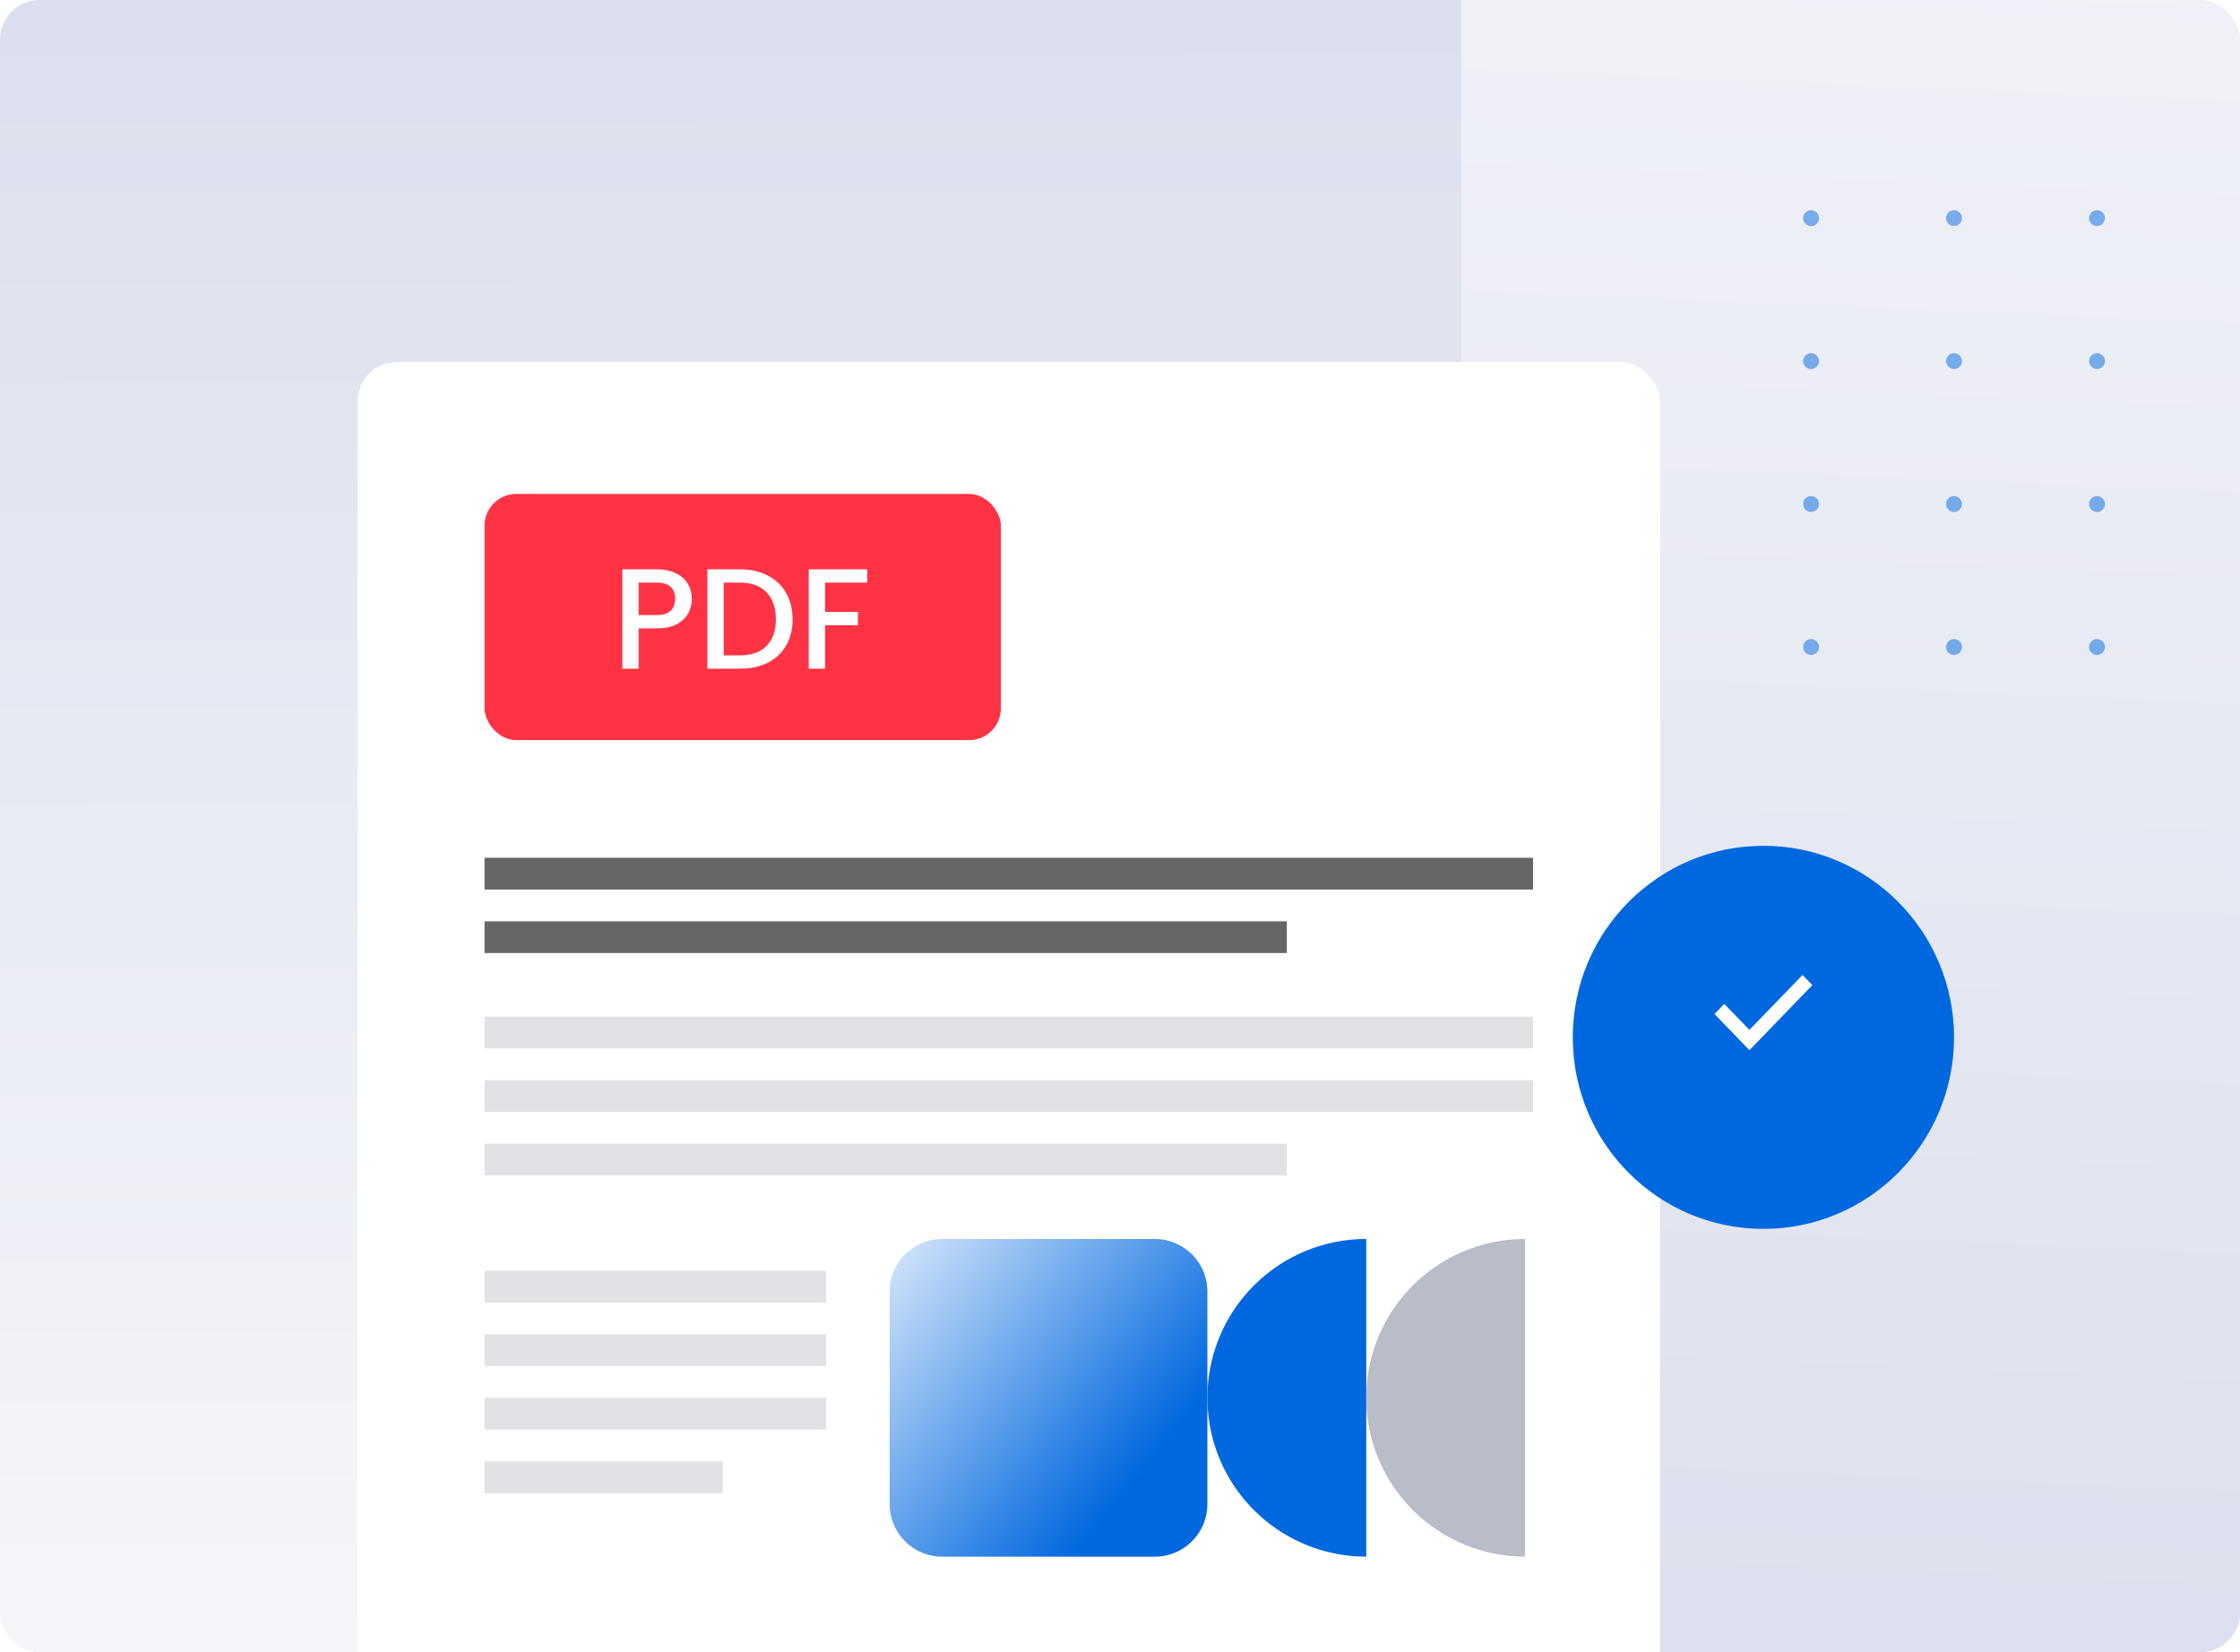 <svg width="282" height="208" viewBox="0 0 282 208" fill="none" xmlns="http://www.w3.org/2000/svg">
<g clip-path="url(#clip0_5452_321090)">
<rect width="282" height="208" rx="5" fill="url(#paint0_linear_5452_321090)"/>
<g clip-path="url(#clip1_5452_321090)">
<path d="M184 0H0V208H184V0Z" fill="url(#paint1_linear_5452_321090)"/>
<path d="M282 0H184V208H282V0Z" fill="url(#paint2_linear_5452_321090)"/>
<g opacity="0.5">
<circle cx="228" cy="27.465" r="1" fill="#0068DF"/>
<circle cx="228" cy="45.465" r="1" fill="#0068DF"/>
<circle cx="228" cy="63.465" r="1" fill="#0068DF"/>
<circle cx="228" cy="81.465" r="1" fill="#0068DF"/>
<circle cx="246" cy="27.465" r="1" fill="#0068DF"/>
<circle cx="246" cy="45.465" r="1" fill="#0068DF"/>
<circle cx="246" cy="63.465" r="1" fill="#0068DF"/>
<circle cx="246" cy="81.465" r="1" fill="#0068DF"/>
<circle cx="264" cy="27.465" r="1" fill="#0068DF"/>
<circle cx="264" cy="45.465" r="1" fill="#0068DF"/>
<circle cx="264" cy="63.465" r="1" fill="#0068DF"/>
<circle cx="264" cy="81.465" r="1" fill="#0068DF"/>
</g>
</g>
<g filter="url(#filter0_d_5452_321090)">
<rect x="45" y="40.582" width="164" height="206" rx="5.01" fill="white"/>
</g>
<g filter="url(#filter1_b_5452_321090)">
<path d="M172 156L172 196C167.385 195.998 162.912 194.4 159.339 191.478C155.767 188.557 153.315 184.49 152.399 179.968C151.482 175.445 152.157 170.745 154.31 166.663C156.463 162.582 159.961 159.37 164.212 157.572C166.676 156.529 169.325 155.995 172 156Z" fill="#0068DF"/>
<path d="M145.388 156L118.612 156C114.96 156 112 158.96 112 162.612L112 189.388C112 193.04 114.96 196 118.612 196L145.388 196C149.04 196 152 193.04 152 189.388L152 162.612C152 158.96 149.04 156 145.388 156Z" fill="url(#paint3_linear_5452_321090)"/>
<path d="M192 156L192 196C187.385 195.998 182.912 194.4 179.339 191.478C175.767 188.557 173.315 184.49 172.399 179.968C171.482 175.445 172.157 170.745 174.31 166.663C176.463 162.582 179.961 159.37 184.212 157.572C186.676 156.529 189.325 155.995 192 156Z" fill="#B8BDC8"/>
</g>
<rect x="61" y="62.191" width="65" height="31" rx="4" fill="#FF3344"/>
<path d="M87.098 75.407C87.098 76.043 86.948 76.643 86.648 77.207C86.348 77.771 85.868 78.233 85.208 78.593C84.548 78.941 83.702 79.115 82.67 79.115H80.402V84.191H78.35V71.681H82.67C83.63 71.681 84.44 71.849 85.1 72.185C85.772 72.509 86.27 72.953 86.594 73.517C86.93 74.081 87.098 74.711 87.098 75.407ZM82.67 77.441C83.45 77.441 84.032 77.267 84.416 76.919C84.8 76.559 84.992 76.055 84.992 75.407C84.992 74.039 84.218 73.355 82.67 73.355H80.402V77.441H82.67ZM93.141 71.681C94.473 71.681 95.637 71.939 96.633 72.455C97.641 72.959 98.415 73.691 98.955 74.651C99.507 75.599 99.783 76.709 99.783 77.981C99.783 79.253 99.507 80.357 98.955 81.293C98.415 82.229 97.641 82.949 96.633 83.453C95.637 83.945 94.473 84.191 93.141 84.191H89.055V71.681H93.141ZM93.141 82.517C94.605 82.517 95.727 82.121 96.507 81.329C97.287 80.537 97.677 79.421 97.677 77.981C97.677 76.529 97.287 75.395 96.507 74.579C95.727 73.763 94.605 73.355 93.141 73.355H91.107V82.517H93.141ZM109.179 71.681V73.355H103.869V77.045H108.009V78.719H103.869V84.191H101.817V71.681H109.179Z" fill="white"/>
<rect x="61" y="128" width="132" height="4" fill="#E1E2E6"/>
<rect x="61" y="136" width="132" height="4" fill="#E1E2E6"/>
<rect x="61" y="144" width="101" height="4" fill="#E1E2E6"/>
<rect x="61" y="160" width="43" height="4" fill="#E1E2E6"/>
<rect x="61" y="168" width="43" height="4" fill="#E1E2E6"/>
<rect x="61" y="176" width="43" height="4" fill="#E1E2E6"/>
<rect x="61" y="184" width="30" height="4" fill="#E1E2E6"/>
<rect x="61" y="108" width="132" height="4" fill="#666666"/>
<rect x="61" y="116" width="101" height="4" fill="#666666"/>
<g filter="url(#filter2_d_5452_321090)">
<path d="M222 151.728C235.255 151.728 246 140.931 246 127.612C246 114.293 235.255 103.496 222 103.496C208.745 103.496 198 114.293 198 127.612C198 140.931 208.745 151.728 222 151.728Z" fill="#0068DF"/>
</g>
<path fill-rule="evenodd" clip-rule="evenodd" d="M220.24 132.231L215.844 127.675L217.075 126.396L220.24 129.674L226.928 122.758L228.16 124.037L220.24 132.231Z" fill="white"/>
</g>
<defs>
<filter id="filter0_d_5452_321090" x="30" y="30.582" width="194" height="236" filterUnits="userSpaceOnUse" color-interpolation-filters="sRGB">
<feFlood flood-opacity="0" result="BackgroundImageFix"/>
<feColorMatrix in="SourceAlpha" type="matrix" values="0 0 0 0 0 0 0 0 0 0 0 0 0 0 0 0 0 0 127 0" result="hardAlpha"/>
<feOffset dy="5"/>
<feGaussianBlur stdDeviation="7.5"/>
<feComposite in2="hardAlpha" operator="out"/>
<feColorMatrix type="matrix" values="0 0 0 0 0 0 0 0 0 0.157 0 0 0 0 0.294 0 0 0 0.15 0"/>
<feBlend mode="normal" in2="BackgroundImageFix" result="effect1_dropShadow_5452_321090"/>
<feBlend mode="normal" in="SourceGraphic" in2="effect1_dropShadow_5452_321090" result="shape"/>
</filter>
<filter id="filter1_b_5452_321090" x="34.33" y="78.33" width="235.34" height="195.34" filterUnits="userSpaceOnUse" color-interpolation-filters="sRGB">
<feFlood flood-opacity="0" result="BackgroundImageFix"/>
<feGaussianBlur in="BackgroundImageFix" stdDeviation="38.835"/>
<feComposite in2="SourceAlpha" operator="in" result="effect1_backgroundBlur_5452_321090"/>
<feBlend mode="normal" in="SourceGraphic" in2="effect1_backgroundBlur_5452_321090" result="shape"/>
</filter>
<filter id="filter2_d_5452_321090" x="189" y="97.496" width="66" height="66.231" filterUnits="userSpaceOnUse" color-interpolation-filters="sRGB">
<feFlood flood-opacity="0" result="BackgroundImageFix"/>
<feColorMatrix in="SourceAlpha" type="matrix" values="0 0 0 0 0 0 0 0 0 0 0 0 0 0 0 0 0 0 127 0" result="hardAlpha"/>
<feOffset dy="3"/>
<feGaussianBlur stdDeviation="4.5"/>
<feComposite in2="hardAlpha" operator="out"/>
<feColorMatrix type="matrix" values="0 0 0 0 0 0 0 0 0 0.157 0 0 0 0 0.294 0 0 0 0.15 0"/>
<feBlend mode="normal" in2="BackgroundImageFix" result="effect1_dropShadow_5452_321090"/>
<feBlend mode="normal" in="SourceGraphic" in2="effect1_dropShadow_5452_321090" result="shape"/>
</filter>
<linearGradient id="paint0_linear_5452_321090" x1="141" y1="0" x2="141" y2="208" gradientUnits="userSpaceOnUse">
<stop stop-color="#F5F6FA"/>
<stop offset="1" stop-color="#D1D5E8"/>
</linearGradient>
<linearGradient id="paint1_linear_5452_321090" x1="44.5" y1="208" x2="44" y2="-87.5" gradientUnits="userSpaceOnUse">
<stop stop-color="#F5F6FA"/>
<stop offset="1" stop-color="#D1D5E8"/>
</linearGradient>
<linearGradient id="paint2_linear_5452_321090" x1="233" y1="-158.5" x2="212.281" y2="335.631" gradientUnits="userSpaceOnUse">
<stop stop-color="white"/>
<stop offset="0.99" stop-color="#D1D5E8"/>
</linearGradient>
<linearGradient id="paint3_linear_5452_321090" x1="105.911" y1="150.674" x2="190.052" y2="218.472" gradientUnits="userSpaceOnUse">
<stop stop-color="white"/>
<stop offset="0.475" stop-color="#0068DF"/>
</linearGradient>
<clipPath id="clip0_5452_321090">
<rect width="282" height="208" rx="5" fill="white"/>
</clipPath>
<clipPath id="clip1_5452_321090">
<rect width="282" height="208" fill="white"/>
</clipPath>
</defs>
</svg>
